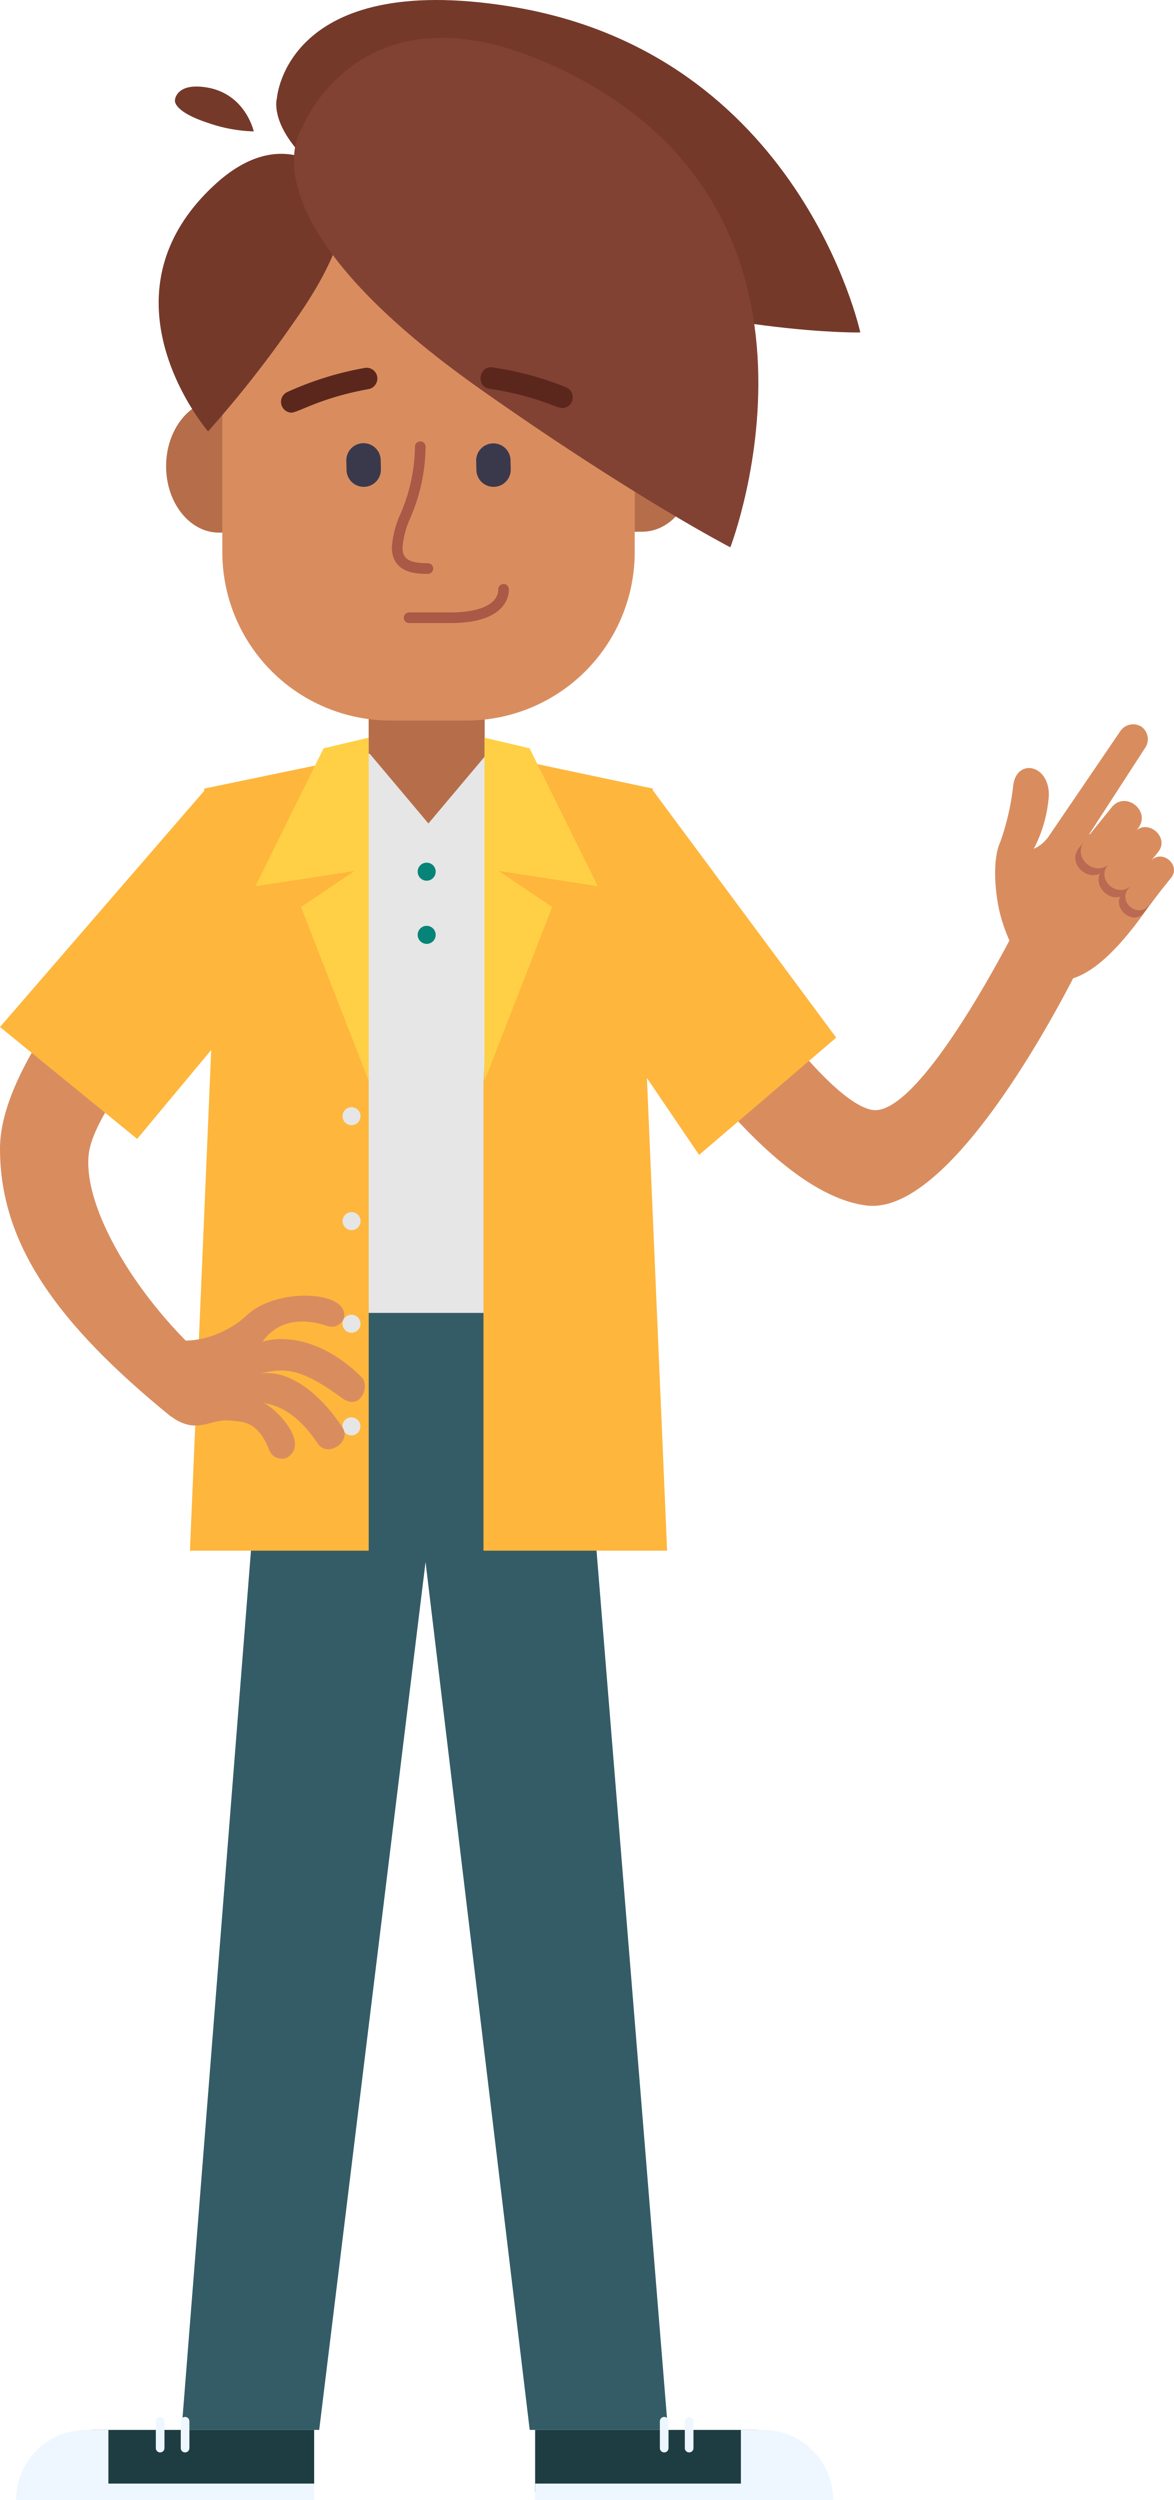 <svg id="Group_203" data-name="Group 203" xmlns="http://www.w3.org/2000/svg" xmlns:xlink="http://www.w3.org/1999/xlink" width="220.612" height="469.541" viewBox="0 0 220.612 469.541">
  <defs>
    <clipPath id="clip-path">
      <rect id="Rectangle_151" data-name="Rectangle 151" width="220.612" height="469.541" fill="none"/>
    </clipPath>
  </defs>
  <g id="Group_202" data-name="Group 202" clip-path="url(#clip-path)">
    <path id="Path_1008" data-name="Path 1008" d="M38.632,156.837l8.589,18.589c-11.17,11.323-29.164,31.789-30.5,41.026s7.447,25.112,19.947,37.09L32.159,266.1C10.717,248.626,0,233.658,0,215.727c0-17.546,24.465-43.1,38.631-58.89" fill="#d98d5f"/>
    <path id="Path_1009" data-name="Path 1009" d="M125.519,456.385l-17.477-215.03H51.1l-16.98,215.03H59.982L79.968,293.374,99.539,456.385Z" fill="#345c66"/>
    <path id="Path_1010" data-name="Path 1010" d="M101.572,146.83l-10.49-4.562V128.6H69.276v13.667l-10.49,4.562v19.6h42.786Z" fill="#b66e4a"/>
    <path id="Path_1011" data-name="Path 1011" d="M91.537,141.564l-11.032,13.1-11.031-13.1-31,7,6.081,98.027h71.911l6.081-98.027Z" fill="#e6e6e6"/>
    <path id="Path_1012" data-name="Path 1012" d="M81.872,163.719a1.693,1.693,0,1,1-1.693-1.693,1.693,1.693,0,0,1,1.693,1.693" fill="#078478"/>
    <path id="Path_1013" data-name="Path 1013" d="M81.872,175.585a1.693,1.693,0,1,1-1.693-1.693,1.693,1.693,0,0,1,1.693,1.693" fill="#078478"/>
    <path id="Path_1014" data-name="Path 1014" d="M95.977,1.225C53.736-5.613,52.042,18.408,52.042,18.408S47.067,33.735,97.459,50.419c37.986,12.575,64.205,12.025,64.205,12.025S150.351,10.027,95.977,1.225" fill="#75392a"/>
    <path id="Path_1015" data-name="Path 1015" d="M38.815,16.418c-5.7-.923-5.931,2.32-5.931,2.32s-.671,2.069,6.131,4.321a28.578,28.578,0,0,0,8.667,1.623s-1.527-7.076-8.867-8.264" fill="#75392a"/>
    <path id="Path_1016" data-name="Path 1016" d="M105.5,87.43h0c-.008-6.886,4.427-12.476,9.906-12.486l5.243-.009c5.479-.011,9.927,5.564,9.935,12.45s-4.427,12.476-9.906,12.486l-5.243.009c-5.479.012-9.927-5.564-9.935-12.45" fill="#b66e4a"/>
    <path id="Path_1017" data-name="Path 1017" d="M56.295,87.542h0c.008,6.886-4.427,12.477-9.906,12.487l-5.243.009c-5.479.01-9.927-5.564-9.935-12.45S35.638,75.111,41.117,75.1l5.243-.01c5.479-.01,9.927,5.564,9.935,12.45" fill="#b66e4a"/>
    <path id="Path_1018" data-name="Path 1018" d="M87.633,135.334H73.416a31.639,31.639,0,0,1-31.639-31.639V52.705A23.118,23.118,0,0,1,64.895,29.586H96.154a23.119,23.119,0,0,1,23.118,23.119v50.99a31.639,31.639,0,0,1-31.639,31.639" fill="#d98d5f"/>
    <path id="Path_1019" data-name="Path 1019" d="M68.419,91.441h0a3.231,3.231,0,0,0,3.158-3.3l-.038-1.707a3.23,3.23,0,1,0-6.458.143l.037,1.706a3.23,3.23,0,0,0,3.3,3.158" fill="#3a394c"/>
    <path id="Path_1020" data-name="Path 1020" d="M39.1,81.027S17.417,55.851,40.325,34.721c13.114-12.1,22.169-1.614,22.169-1.614s8.255,5.446-7.182,27.271A212.8,212.8,0,0,1,39.1,81.027" fill="#75392a"/>
    <path id="Path_1021" data-name="Path 1021" d="M54.821,77.511a2.034,2.034,0,0,1-.869-3.864A60.842,60.842,0,0,1,68.542,69.1a2.024,2.024,0,0,1,.711,3.985c-8.794,1.576-12.946,4.255-14.432,4.422" fill="#5b271d"/>
    <path id="Path_1022" data-name="Path 1022" d="M80.4,107.787c-1.85,0-6.762,0-6.762-4.984a18.244,18.244,0,0,1,1.642-6.344A32.772,32.772,0,0,0,77.977,83.9a1,1,0,0,1,2,0,34.49,34.49,0,0,1-2.824,13.273,16.959,16.959,0,0,0-1.51,5.63c0,1.89.78,2.984,4.762,2.984a1,1,0,0,1,0,2" fill="#aa5946"/>
    <path id="Path_1023" data-name="Path 1023" d="M92.818,91.441h0a3.231,3.231,0,0,0,3.158-3.3l-.038-1.707a3.23,3.23,0,0,0-6.459.143l.039,1.706a3.229,3.229,0,0,0,3.3,3.158" fill="#3a394c"/>
    <path id="Path_1024" data-name="Path 1024" d="M137.241,102.8s25.349-65.431-35.18-91.283C67.412-3.281,56.8,23.98,56.8,23.98S44.227,40.656,90.378,73.174C119.223,93.5,137.241,102.8,137.241,102.8" fill="#824233"/>
    <path id="Path_1025" data-name="Path 1025" d="M105.665,76.657c-1.561-.159-4.829-2.273-13.692-3.641-2.6-.362-1.975-4.441.618-4a57.993,57.993,0,0,1,13.852,3.758,2.034,2.034,0,0,1-.778,3.883" fill="#5b271d"/>
    <path id="Path_1026" data-name="Path 1026" d="M217.291,168.2,204.7,156.648l10.571-16.309a2.888,2.888,0,0,0-.783-3.856,2.92,2.92,0,0,0-3.9.748l-13.495,19.812a6.8,6.8,0,0,1-2.825,2.378,25.553,25.553,0,0,0,2.824-9.978c.128-6-6.25-7.127-6.721-1.654a47.045,47.045,0,0,1-2.4,10.338,8.39,8.39,0,0,0-.438,1.221c-.01.026-.021.052-.021.052,0,.019,0,.036-.007.055-1.041,3.867-.265,9.549.438,12.222a31.121,31.121,0,0,0,1.739,4.969c-4.541,8.583-18.406,33.42-25.961,31.787-9.4-2.031-28.1-30.973-28.1-30.973L122.384,189.3s21.45,34.843,40.493,37.121c14.767,1.767,33.736-32.885,38.785-42.679,6.263-1.977,12.343-10.728,15.629-15.541" fill="#d98d5f"/>
    <path id="Path_1027" data-name="Path 1027" d="M202.795,159.2l5.6-6.795L219.567,165.4l-4.611,6c-1.932,2.52-5.693-.6-4.463-3-2.247.777-4.875-1.975-3.82-4.32-2.625,1.339-6.177-2.111-3.878-4.876" fill="#ba6a52"/>
    <path id="Path_1028" data-name="Path 1028" d="M216.39,161.567l1.2-1.486c2.235-2.688-1.558-6.075-3.98-4.194l.22-.272c2.589-3.237-2.317-7.2-4.937-3.984l-5.075,6.29c-2.418,3.021,1.7,6.672,4.384,4.528-2.318,2.813,1.935,6.372,4.315,3.873-.293.364-.486.6-.486.6-2.057,2.475,1.877,5.654,3.863,3.117l4.138-5.127c1.985-2.387-1.6-5.415-3.642-3.347" fill="#d98d5f"/>
    <path id="Path_1029" data-name="Path 1029" d="M157.135,194.889l-34.465-46.46h0l.014-.314-30.928-6.551v.067L93.7,157.305l-2.849,45.888v88.055h34.508l-3.793-88.777,9.8,14.441Z" fill="#feb63d"/>
    <path id="Path_1030" data-name="Path 1030" d="M66.157,142.348l-27.794,5.768.018.41L0,192.889l25.774,21.023,13.914-16.706-4,94.043H69.286V202.226Z" fill="#feb63d"/>
    <path id="Path_1031" data-name="Path 1031" d="M4.786,468.005H59.034v-11.62H17.529c-7.037,0-12.743,5.2-12.743,11.62" fill="#1e3d42"/>
    <path id="Path_1032" data-name="Path 1032" d="M20.368,456.385H16.182A13.156,13.156,0,0,0,3.026,469.541H20.368Z" fill="#eef7ff"/>
    <path id="Path_1033" data-name="Path 1033" d="M30.095,460.614a.811.811,0,0,1-.811-.811V454.76a.811.811,0,1,1,1.622,0V459.8a.811.811,0,0,1-.811.811" fill="#eef7ff"/>
    <path id="Path_1034" data-name="Path 1034" d="M34.779,460.614a.811.811,0,0,1-.811-.811V454.76a.811.811,0,1,1,1.622,0V459.8a.811.811,0,0,1-.811.811" fill="#eef7ff"/>
    <rect id="Rectangle_149" data-name="Rectangle 149" width="40.467" height="3.072" transform="translate(18.567 466.469)" fill="#eef7ff"/>
    <path id="Path_1035" data-name="Path 1035" d="M154.8,468.005H100.558v-11.62h41.5c7.038,0,12.743,5.2,12.743,11.62" fill="#1e3d42"/>
    <path id="Path_1036" data-name="Path 1036" d="M139.224,456.385h4.186a13.156,13.156,0,0,1,13.156,13.156H139.224Z" fill="#eef7ff"/>
    <path id="Path_1037" data-name="Path 1037" d="M129.5,460.614a.811.811,0,0,0,.811-.811V454.76a.811.811,0,1,0-1.622,0V459.8a.811.811,0,0,0,.811.811" fill="#eef7ff"/>
    <path id="Path_1038" data-name="Path 1038" d="M124.813,460.614a.811.811,0,0,0,.811-.811V454.76a.811.811,0,1,0-1.622,0V459.8a.811.811,0,0,0,.811.811" fill="#eef7ff"/>
    <rect id="Rectangle_150" data-name="Rectangle 150" width="40.468" height="3.072" transform="translate(100.558 466.469)" fill="#eef7ff"/>
    <path id="Path_1039" data-name="Path 1039" d="M91.043,138.547l8.48,2,12.809,25.9-18.616-2.863,10.044,6.772L91.043,203.013Z" fill="#ffd046"/>
    <path id="Path_1040" data-name="Path 1040" d="M69.286,138.547l-8.48,2L48,166.452l18.616-2.863-10.044,6.772,12.717,32.652Z" fill="#ffd046"/>
    <path id="Path_1041" data-name="Path 1041" d="M64.367,209.731a1.693,1.693,0,1,0,1.6-1.777,1.692,1.692,0,0,0-1.6,1.777" fill="#e6e6e6"/>
    <path id="Path_1042" data-name="Path 1042" d="M64.375,229.44a1.693,1.693,0,1,0,1.6-1.777,1.692,1.692,0,0,0-1.6,1.777" fill="#e6e6e6"/>
    <path id="Path_1043" data-name="Path 1043" d="M64.361,248.713a1.693,1.693,0,1,0,1.6-1.777,1.692,1.692,0,0,0-1.6,1.777" fill="#e6e6e6"/>
    <path id="Path_1044" data-name="Path 1044" d="M64.346,267.985a1.693,1.693,0,1,0,1.6-1.777,1.693,1.693,0,0,0-1.6,1.777" fill="#e6e6e6"/>
    <path id="Path_1045" data-name="Path 1045" d="M84.665,117.026H76.879a1,1,0,0,1,0-2h7.786c5.613,0,8.964-1.621,8.964-4.336a1,1,0,0,1,2,0c0,1.486-.791,6.336-10.964,6.336" fill="#aa5946"/>
    <path id="Path_1046" data-name="Path 1046" d="M31.455,251.258c4.887,1.645,11.258-.763,14.938-4.238,5.574-5.265,19.2-4.649,18.254.449a2.42,2.42,0,0,1-3.213,1.554c-5.079-1.672-9.427-.812-12.108,2.98,4.632-1.4,11.889-.057,18.6,6.638,1.676,1.561-.122,6.53-3.686,3.926-6.648-4.859-10.349-6.168-15.652-4.418,3-.99,9.519.581,15.755,9.923,1.814,2.717-2.811,5.8-4.626,3.063-4.151-6.1-7.666-7.2-10.392-7.662,1.815.305,9.249,7.51,4.586,10.313a2.514,2.514,0,0,1-3.291-1.383c-2.219-5.724-5.231-5.306-7-5.561-3.831-.55-6.178,2.445-10.632-.231-6.364-3.823-1.529-15.353-1.529-15.353" fill="#d98d5f"/>
  </g>
</svg>
